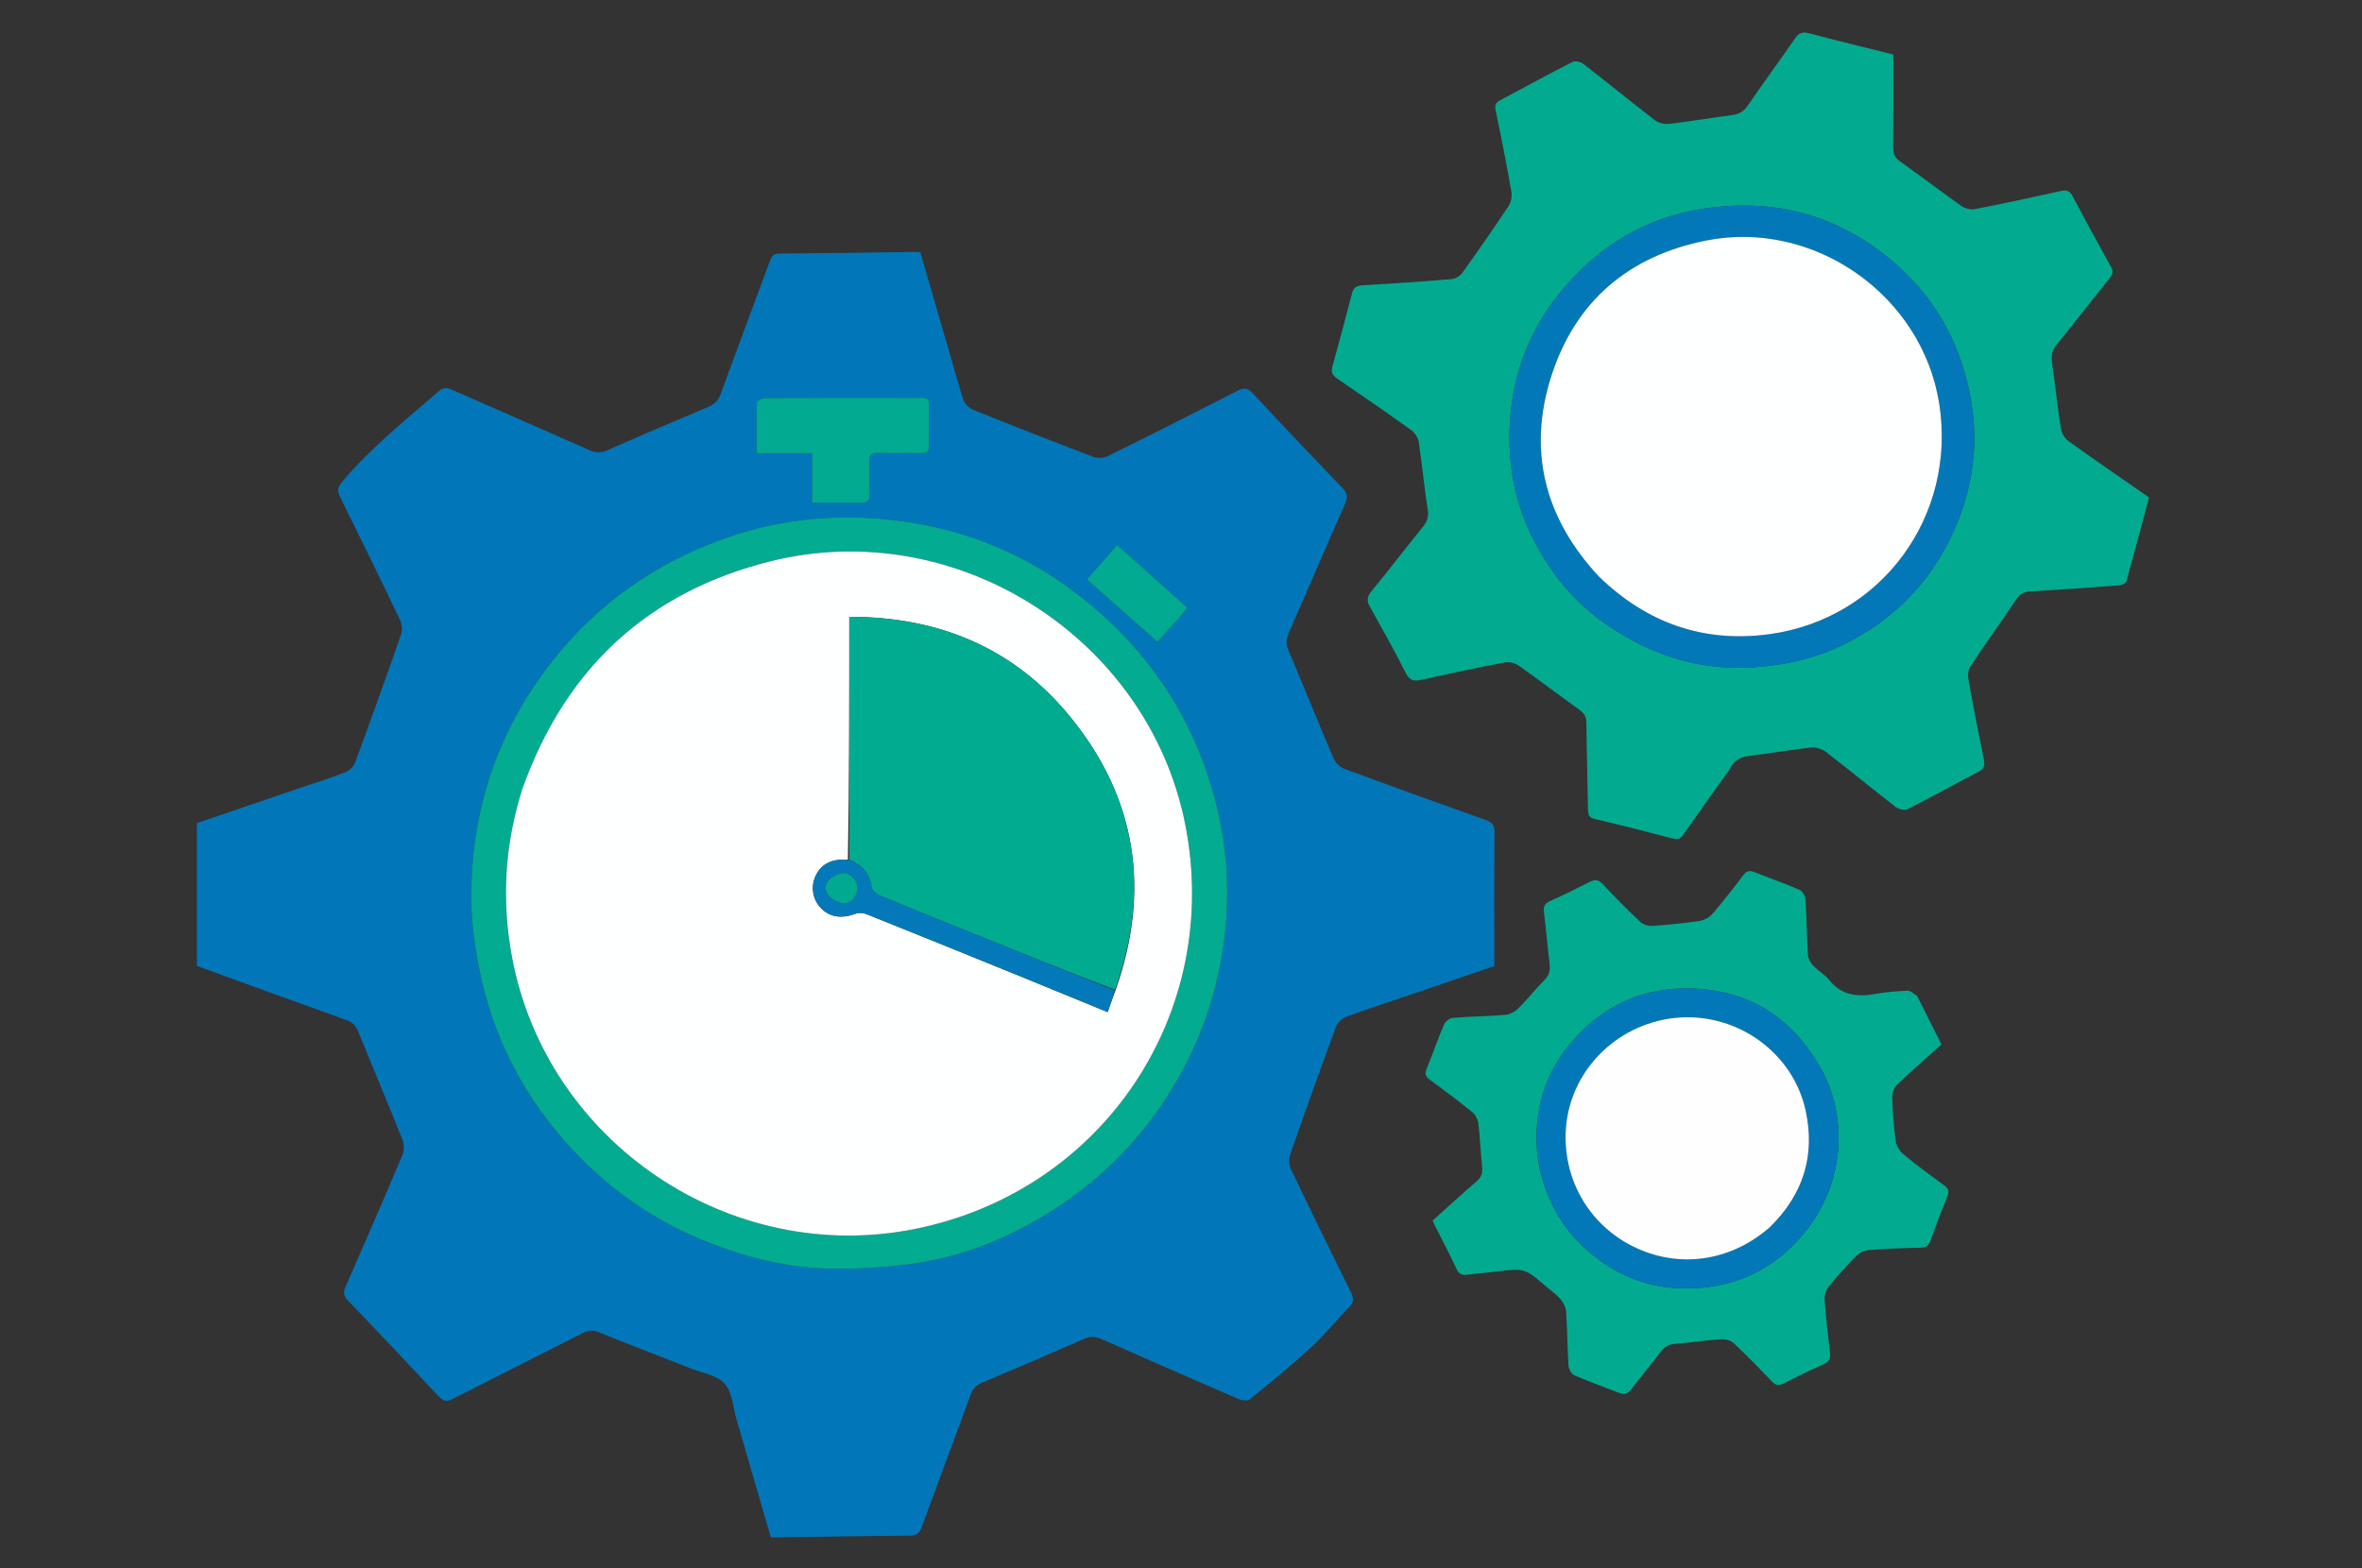 <svg width="125" height="83" viewBox="0 0 125 83" fill="none" xmlns="http://www.w3.org/2000/svg">
<rect x="0" y="0" width="125" height="83" fill="#333333" stroke="none"/>
<g clip-path="url(#clip0_36777_358)">
<path d="M10.42 44.591C10.42 44.227 10.42 43.914 10.42 43.572C12.197 42.965 13.96 42.363 15.724 41.762C16.566 41.475 17.418 41.212 18.247 40.891C18.468 40.806 18.713 40.581 18.794 40.363C19.626 38.112 20.435 35.852 21.223 33.585C21.302 33.358 21.273 33.034 21.168 32.814C20.126 30.631 19.064 28.457 17.99 26.289C17.835 25.976 17.869 25.785 18.098 25.513C19.626 23.705 21.462 22.226 23.245 20.69C23.503 20.468 23.702 20.535 23.953 20.645C26.364 21.706 28.78 22.757 31.187 23.826C31.515 23.972 31.785 23.991 32.123 23.842C33.895 23.061 35.677 22.301 37.462 21.55C37.807 21.405 38.013 21.206 38.145 20.843C38.994 18.506 39.873 16.179 40.735 13.846C40.824 13.606 40.89 13.427 41.22 13.425C43.635 13.407 46.049 13.367 48.463 13.335C48.532 13.334 48.6 13.349 48.704 13.36C49.242 15.21 49.781 17.06 50.319 18.91C50.537 19.661 50.731 20.421 50.984 21.161C51.055 21.368 51.266 21.597 51.469 21.679C53.588 22.534 55.716 23.37 57.852 24.183C58.075 24.268 58.409 24.252 58.623 24.146C60.923 23.01 63.213 21.854 65.495 20.683C65.829 20.511 66.022 20.521 66.289 20.808C67.859 22.496 69.444 24.169 71.042 25.829C71.299 26.096 71.343 26.301 71.192 26.643C70.187 28.919 69.211 31.207 68.211 33.486C68.07 33.809 68.042 34.084 68.186 34.423C68.992 36.33 69.765 38.251 70.578 40.154C70.671 40.374 70.906 40.605 71.129 40.688C73.615 41.612 76.109 42.515 78.608 43.401C78.954 43.524 79.097 43.659 79.093 44.049C79.072 46.4 79.083 48.752 79.083 51.138C77.504 51.676 75.94 52.21 74.374 52.743C73.334 53.097 72.286 53.432 71.257 53.816C71.035 53.899 70.786 54.123 70.706 54.34C69.874 56.591 69.065 58.851 68.276 61.117C68.196 61.347 68.215 61.673 68.32 61.893C69.362 64.076 70.425 66.249 71.499 68.417C71.65 68.724 71.659 68.927 71.4 69.189C70.725 69.873 70.13 70.637 69.425 71.285C68.37 72.256 67.257 73.165 66.144 74.07C66.023 74.168 65.717 74.13 65.54 74.053C63.122 73.009 60.708 71.953 58.301 70.883C57.971 70.736 57.701 70.725 57.365 70.873C55.577 71.66 53.78 72.429 51.979 73.187C51.665 73.319 51.484 73.502 51.366 73.825C50.513 76.162 49.631 78.487 48.781 80.825C48.653 81.178 48.483 81.287 48.111 81.289C45.871 81.302 43.632 81.344 41.393 81.375C41.202 81.378 41.011 81.376 40.796 81.376C40.187 79.285 39.586 77.216 38.982 75.148C38.792 74.498 38.762 73.699 38.351 73.244C37.941 72.79 37.148 72.673 36.517 72.423C34.911 71.788 33.298 71.169 31.696 70.524C31.373 70.394 31.12 70.417 30.812 70.575C28.529 71.744 26.233 72.888 23.949 74.056C23.65 74.209 23.471 74.184 23.238 73.936C21.64 72.227 20.032 70.528 18.413 68.839C18.183 68.6 18.155 68.412 18.288 68.111C19.302 65.801 20.307 63.487 21.288 61.163C21.388 60.924 21.399 60.578 21.304 60.339C20.538 58.416 19.729 56.511 18.956 54.59C18.825 54.267 18.635 54.102 18.315 53.988C15.835 53.101 13.359 52.198 10.883 51.299C10.737 51.246 10.592 51.19 10.42 51.125C10.42 48.961 10.42 46.801 10.42 44.591ZM62.022 57.647C63.719 54.883 64.657 51.869 64.894 48.653C65.035 46.744 64.894 44.835 64.459 42.96C63.423 38.504 61.127 34.821 57.593 31.905C54.393 29.264 50.69 27.8 46.575 27.46C43.865 27.236 41.178 27.528 38.58 28.419C34.782 29.721 31.621 31.923 29.157 35.084C26.356 38.678 24.97 42.785 24.937 47.318C24.927 48.625 25.097 49.952 25.35 51.237C26.073 54.922 27.759 58.15 30.329 60.891C32.232 62.92 34.47 64.507 37.051 65.587C39.354 66.55 41.742 67.16 44.25 67.162C45.449 67.163 46.655 67.095 47.846 66.957C50.904 66.602 53.679 65.45 56.207 63.739C58.557 62.148 60.49 60.133 62.022 57.647ZM45.117 26.602C45.205 26.602 45.294 26.591 45.379 26.604C45.869 26.682 46.074 26.51 46.029 25.988C45.984 25.469 46.037 24.943 46.013 24.421C45.997 24.073 46.129 23.969 46.468 23.978C47.219 23.999 47.972 23.976 48.724 23.989C49.02 23.994 49.177 23.931 49.168 23.589C49.147 22.875 49.151 22.16 49.166 21.446C49.172 21.15 49.063 21.045 48.769 21.054C48.28 21.07 47.789 21.058 47.3 21.058C45.043 21.058 42.786 21.054 40.53 21.068C40.364 21.069 40.06 21.206 40.057 21.288C40.022 22.169 40.035 23.051 40.035 23.994C41.042 23.994 41.977 23.994 42.974 23.994C42.974 24.883 42.974 25.71 42.974 26.602C43.694 26.602 44.354 26.602 45.117 26.602ZM62.496 32.611C62.597 32.475 62.697 32.34 62.833 32.157C61.588 31.049 60.374 29.967 59.119 28.85C58.569 29.475 58.058 30.055 57.518 30.669C58.78 31.788 59.994 32.865 61.245 33.975C61.676 33.504 62.06 33.083 62.496 32.611Z" fill="#0177B9"/>
<path d="M91.252 41.116C90.514 42.157 89.792 43.162 89.086 44.179C88.935 44.395 88.801 44.461 88.53 44.39C87.164 44.028 85.793 43.679 84.417 43.358C84.1 43.284 84.043 43.136 84.039 42.857C84.016 41.324 83.97 39.791 83.954 38.258C83.95 37.946 83.844 37.757 83.59 37.575C82.511 36.804 81.457 35.997 80.371 35.234C80.176 35.097 79.859 35.022 79.627 35.066C78.153 35.347 76.684 35.661 75.218 35.985C74.831 36.07 74.6 36.028 74.396 35.625C73.8 34.445 73.154 33.288 72.508 32.134C72.333 31.823 72.324 31.606 72.568 31.31C73.499 30.179 74.389 29.014 75.311 27.875C75.535 27.599 75.617 27.349 75.559 26.98C75.374 25.794 75.261 24.596 75.083 23.409C75.049 23.185 74.893 22.92 74.71 22.788C73.406 21.851 72.086 20.936 70.757 20.034C70.493 19.855 70.434 19.685 70.516 19.388C70.87 18.115 71.213 16.839 71.54 15.558C71.622 15.238 71.771 15.12 72.109 15.101C73.68 15.013 75.25 14.906 76.819 14.775C77.02 14.759 77.27 14.607 77.389 14.441C78.222 13.28 79.039 12.106 79.829 10.916C79.965 10.712 80.027 10.393 79.985 10.151C79.734 8.712 79.453 7.278 79.154 5.847C79.096 5.572 79.151 5.432 79.388 5.307C80.664 4.631 81.93 3.936 83.216 3.279C83.358 3.207 83.654 3.274 83.794 3.383C85.064 4.367 86.307 5.385 87.58 6.365C87.769 6.511 88.085 6.586 88.326 6.558C89.436 6.428 90.539 6.242 91.647 6.096C92.015 6.047 92.274 5.914 92.494 5.59C93.309 4.395 94.173 3.233 94.991 2.039C95.208 1.722 95.405 1.671 95.769 1.768C97.198 2.153 98.638 2.497 100.194 2.886C100.194 4.536 100.202 6.173 100.188 7.809C100.185 8.136 100.272 8.346 100.55 8.543C101.647 9.32 102.715 10.138 103.814 10.912C103.999 11.042 104.302 11.112 104.523 11.069C106.047 10.771 107.566 10.444 109.083 10.106C109.397 10.036 109.546 10.125 109.692 10.402C110.351 11.649 111.028 12.886 111.713 14.119C111.842 14.352 111.825 14.505 111.656 14.714C110.713 15.88 109.796 17.068 108.849 18.232C108.62 18.513 108.541 18.783 108.59 19.137C108.757 20.326 108.883 21.522 109.067 22.708C109.104 22.944 109.283 23.219 109.48 23.36C110.87 24.358 112.281 25.326 113.73 26.334C113.334 27.815 112.941 29.306 112.524 30.791C112.498 30.884 112.293 30.976 112.164 30.986C110.595 31.103 109.025 31.215 107.454 31.304C107.126 31.323 106.911 31.42 106.723 31.699C105.924 32.884 105.093 34.048 104.298 35.236C104.181 35.412 104.123 35.688 104.16 35.895C104.415 37.334 104.696 38.768 104.986 40.2C105.044 40.491 105.026 40.683 104.728 40.839C103.463 41.499 102.215 42.194 100.941 42.839C100.79 42.916 100.474 42.832 100.319 42.713C99.077 41.751 97.863 40.751 96.618 39.793C96.415 39.637 96.086 39.544 95.832 39.571C94.755 39.688 93.687 39.875 92.612 40.008C92.148 40.065 91.785 40.216 91.574 40.658C91.499 40.812 91.375 40.943 91.252 41.116ZM81.414 29.037C82.341 30.734 83.614 32.128 85.22 33.198C87.61 34.792 90.224 35.556 93.132 35.298C94.667 35.162 96.13 34.816 97.501 34.148C100.364 32.753 102.42 30.567 103.603 27.621C104.502 25.381 104.721 23.055 104.213 20.679C103.619 17.899 102.26 15.579 100.059 13.746C97.111 11.29 93.702 10.46 89.979 11.074C87.085 11.552 84.667 12.991 82.755 15.251C81.165 17.131 80.212 19.3 79.961 21.712C79.697 24.244 80.075 26.71 81.414 29.037Z" fill="#02AB90"/>
<path d="M101.457 52.719C101.894 53.595 102.315 54.433 102.746 55.288C101.946 56.005 101.155 56.691 100.398 57.413C100.24 57.564 100.132 57.852 100.138 58.073C100.16 58.839 100.215 59.605 100.317 60.364C100.352 60.619 100.509 60.916 100.707 61.08C101.404 61.659 102.137 62.198 102.871 62.733C103.105 62.904 103.176 63.046 103.056 63.335C102.734 64.105 102.442 64.888 102.162 65.674C102.064 65.947 101.923 66.042 101.632 66.047C100.722 66.065 99.812 66.098 98.906 66.169C98.674 66.187 98.404 66.316 98.239 66.482C97.723 67.001 97.23 67.547 96.77 68.117C96.628 68.292 96.546 68.58 96.562 68.808C96.628 69.746 96.733 70.681 96.845 71.614C96.882 71.918 96.805 72.083 96.511 72.213C95.793 72.53 95.087 72.876 94.389 73.235C94.122 73.372 93.963 73.33 93.761 73.117C93.112 72.433 92.453 71.757 91.766 71.112C91.606 70.962 91.312 70.871 91.089 70.886C90.287 70.94 89.491 71.076 88.69 71.129C88.318 71.153 88.084 71.292 87.868 71.579C87.376 72.234 86.841 72.858 86.35 73.514C86.163 73.765 85.979 73.845 85.691 73.732C84.896 73.421 84.09 73.135 83.309 72.795C83.159 72.729 83.02 72.465 83.008 72.285C82.947 71.329 82.945 70.369 82.879 69.413C82.864 69.186 82.725 68.937 82.572 68.758C82.359 68.509 82.079 68.317 81.827 68.101C80.689 67.124 80.689 67.126 79.177 67.309C78.674 67.37 78.168 67.409 77.665 67.474C77.396 67.508 77.221 67.466 77.089 67.183C76.73 66.41 76.331 65.655 75.948 64.892C75.909 64.815 75.876 64.735 75.818 64.61C76.588 63.919 77.353 63.21 78.147 62.533C78.408 62.31 78.468 62.081 78.435 61.762C78.357 61 78.328 60.232 78.237 59.472C78.212 59.261 78.086 59.009 77.924 58.877C77.192 58.283 76.439 57.715 75.675 57.161C75.431 56.984 75.39 56.834 75.505 56.556C75.825 55.785 76.093 54.993 76.421 54.226C76.489 54.068 76.721 53.894 76.889 53.88C77.813 53.805 78.742 53.799 79.665 53.718C79.909 53.697 80.186 53.545 80.363 53.368C80.845 52.889 81.266 52.348 81.744 51.865C81.994 51.612 82.048 51.355 82.007 51.022C81.896 50.106 81.821 49.186 81.707 48.27C81.668 47.955 81.78 47.808 82.061 47.682C82.762 47.369 83.453 47.032 84.135 46.681C84.413 46.538 84.591 46.56 84.813 46.796C85.459 47.483 86.122 48.154 86.807 48.801C86.955 48.941 87.229 49.026 87.436 49.013C88.273 48.956 89.11 48.873 89.939 48.75C90.183 48.713 90.462 48.562 90.623 48.376C91.192 47.716 91.728 47.026 92.254 46.33C92.42 46.109 92.577 46.062 92.822 46.158C93.633 46.476 94.455 46.766 95.253 47.112C95.402 47.176 95.537 47.441 95.549 47.621C95.611 48.594 95.618 49.571 95.678 50.545C95.69 50.74 95.81 50.963 95.949 51.109C96.211 51.387 96.569 51.582 96.805 51.877C97.469 52.708 98.318 52.783 99.278 52.608C99.826 52.508 100.389 52.465 100.947 52.444C101.108 52.438 101.276 52.597 101.457 52.719ZM81.4 61.462C81.746 63.348 82.577 64.955 84.053 66.231C85.467 67.453 87.106 68.145 88.948 68.197C91.674 68.274 93.947 67.249 95.636 65.071C97.591 62.551 97.802 59.175 96.397 56.623C94.815 53.751 92.346 52.252 89.003 52.324C87.016 52.367 85.286 53.094 83.856 54.442C81.863 56.321 81.036 58.644 81.4 61.462Z" fill="#02AB90"/>
<path d="M61.999 57.678C60.49 60.133 58.557 62.148 56.207 63.739C53.679 65.45 50.904 66.602 47.846 66.957C46.655 67.095 45.449 67.163 44.25 67.162C41.742 67.16 39.353 66.55 37.051 65.587C34.47 64.507 32.232 62.92 30.329 60.891C27.759 58.15 26.073 54.922 25.35 51.237C25.097 49.952 24.927 48.625 24.937 47.318C24.97 42.785 26.356 38.678 29.157 35.084C31.621 31.924 34.782 29.721 38.58 28.419C41.178 27.528 43.865 27.236 46.575 27.46C50.69 27.8 54.393 29.265 57.593 31.905C61.127 34.821 63.423 38.504 64.459 42.96C64.894 44.835 65.035 46.744 64.894 48.653C64.657 51.869 63.719 54.883 61.999 57.678ZM27.631 41.813C26.702 44.726 26.536 47.684 27.099 50.686C28.94 60.491 38.651 67.029 48.438 65.05C58.41 63.035 64.704 53.589 62.719 43.618C60.755 33.75 50.602 27.27 40.794 29.706C34.255 31.33 29.902 35.415 27.631 41.813Z" fill="#03AB91"/>
<path d="M45.065 26.602C44.354 26.602 43.695 26.602 42.974 26.602C42.974 25.71 42.974 24.883 42.974 23.994C41.978 23.994 41.043 23.994 40.035 23.994C40.035 23.051 40.022 22.169 40.057 21.288C40.06 21.206 40.365 21.07 40.53 21.068C42.786 21.054 45.043 21.058 47.3 21.058C47.79 21.058 48.28 21.07 48.769 21.054C49.063 21.045 49.172 21.15 49.166 21.446C49.152 22.16 49.148 22.875 49.168 23.589C49.177 23.932 49.02 23.994 48.724 23.989C47.972 23.976 47.219 23.999 46.468 23.978C46.129 23.969 45.997 24.073 46.013 24.421C46.037 24.943 45.984 25.469 46.029 25.988C46.075 26.51 45.869 26.682 45.379 26.604C45.294 26.591 45.205 26.602 45.065 26.602Z" fill="#01AA90"/>
<path d="M62.471 32.637C62.06 33.083 61.676 33.504 61.245 33.975C59.995 32.865 58.78 31.788 57.518 30.669C58.058 30.055 58.569 29.475 59.119 28.85C60.374 29.967 61.588 31.049 62.833 32.157C62.697 32.34 62.597 32.475 62.471 32.637Z" fill="#01AA90"/>
<path d="M81.398 29.001C80.075 26.71 79.697 24.244 79.961 21.712C80.212 19.3 81.166 17.131 82.755 15.251C84.667 12.991 87.085 11.552 89.979 11.074C93.702 10.46 97.111 11.29 100.06 13.746C102.261 15.579 103.619 17.899 104.213 20.679C104.722 23.055 104.502 25.381 103.603 27.621C102.42 30.567 100.364 32.753 97.501 34.148C96.13 34.816 94.667 35.162 93.132 35.298C90.224 35.556 87.61 34.792 85.22 33.198C83.614 32.128 82.341 30.734 81.398 29.001ZM84.636 30.538C87.148 32.982 90.16 34.04 93.632 33.57C99.584 32.763 103.567 27.303 102.623 21.35C101.714 15.623 96 11.599 90.288 12.733C86.196 13.545 83.364 15.951 82.098 19.907C80.833 23.858 81.741 27.428 84.636 30.538Z" fill="#0278B9"/>
<path d="M81.4 61.415C81.036 58.644 81.863 56.321 83.856 54.442C85.286 53.094 87.016 52.367 89.003 52.324C92.346 52.252 94.815 53.751 96.396 56.623C97.802 59.175 97.59 62.551 95.636 65.071C93.947 67.249 91.674 68.274 88.948 68.197C87.106 68.145 85.467 67.453 84.053 66.231C82.577 64.955 81.746 63.348 81.4 61.415ZM93.691 64.933C95.423 63.236 96.066 61.194 95.567 58.83C94.926 55.787 92.043 53.658 88.897 53.86C85.738 54.063 83.157 56.53 82.88 59.61C82.641 62.274 84.002 64.75 86.365 65.951C88.779 67.177 91.551 66.808 93.691 64.933Z" fill="#0278B9"/>
<path d="M27.64 41.772C29.903 35.415 34.255 31.33 40.794 29.706C50.603 27.27 60.755 33.75 62.72 43.618C64.704 53.589 58.41 63.035 48.438 65.05C38.651 67.029 28.94 60.491 27.1 50.686C26.536 47.684 26.702 44.726 27.64 41.772ZM59.058 52.362C60.895 47.113 60.157 42.251 56.633 37.939C53.661 34.302 49.696 32.647 44.945 32.65C44.945 36.985 44.945 41.249 44.87 45.511C44.025 45.448 43.471 45.722 43.169 46.352C42.897 46.918 43 47.595 43.429 48.051C43.907 48.559 44.533 48.645 45.306 48.358C45.471 48.296 45.709 48.329 45.881 48.398C48.569 49.475 51.253 50.564 53.936 51.655C55.48 52.283 57.02 52.919 58.62 53.575C58.762 53.172 58.892 52.801 59.058 52.362Z" fill="#FEFFFF"/>
<path d="M84.61 30.512C81.741 27.428 80.833 23.858 82.098 19.907C83.364 15.951 86.196 13.545 90.288 12.733C96 11.599 101.714 15.623 102.623 21.35C103.567 27.303 99.584 32.763 93.632 33.57C90.16 34.04 87.148 32.982 84.61 30.512Z" fill="#FEFFFF"/>
<path d="M93.664 64.958C91.551 66.808 88.779 67.177 86.365 65.951C84.002 64.75 82.641 62.274 82.88 59.61C83.157 56.53 85.738 54.063 88.897 53.86C92.043 53.658 94.926 55.787 95.567 58.83C96.066 61.194 95.423 63.236 93.664 64.958Z" fill="#FEFEFF"/>
<path d="M44.945 45.513C44.945 41.249 44.945 36.985 44.945 32.65C49.696 32.647 53.661 34.302 56.633 37.939C60.157 42.251 60.895 47.113 59.003 52.391C56.523 51.441 54.099 50.463 51.675 49.484C49.962 48.792 48.246 48.105 46.541 47.396C46.369 47.325 46.156 47.132 46.13 46.97C46.015 46.241 45.627 45.767 44.945 45.513Z" fill="#01AB90"/>
<path d="M44.907 45.512C45.627 45.767 46.015 46.241 46.13 46.97C46.156 47.132 46.369 47.325 46.54 47.396C48.246 48.105 49.961 48.792 51.675 49.484C54.098 50.463 56.523 51.441 58.984 52.425C58.892 52.801 58.762 53.172 58.62 53.575C57.02 52.919 55.48 52.283 53.936 51.655C51.253 50.564 48.569 49.475 45.881 48.398C45.709 48.329 45.471 48.296 45.306 48.358C44.533 48.645 43.907 48.559 43.429 48.051C43 47.595 42.896 46.917 43.169 46.352C43.471 45.722 44.025 45.448 44.907 45.512ZM45.384 47.035C45.397 46.572 45.086 46.3 44.715 46.222C44.486 46.174 44.163 46.343 43.95 46.504C43.646 46.731 43.618 47.118 43.841 47.389C44.013 47.599 44.33 47.779 44.599 47.804C45.032 47.845 45.289 47.54 45.384 47.035Z" fill="#0479B9"/>
<path d="M45.382 47.076C45.289 47.54 45.032 47.845 44.599 47.804C44.33 47.779 44.013 47.599 43.841 47.389C43.618 47.118 43.646 46.731 43.95 46.504C44.163 46.343 44.486 46.174 44.715 46.222C45.086 46.3 45.397 46.572 45.382 47.076Z" fill="#01A991"/>
</g>
<defs>
<clipPath id="clip0_36777_358">
<rect width="105" height="80" fill="white" transform="translate(10 1.5)"/>
</clipPath>
</defs>
</svg>
